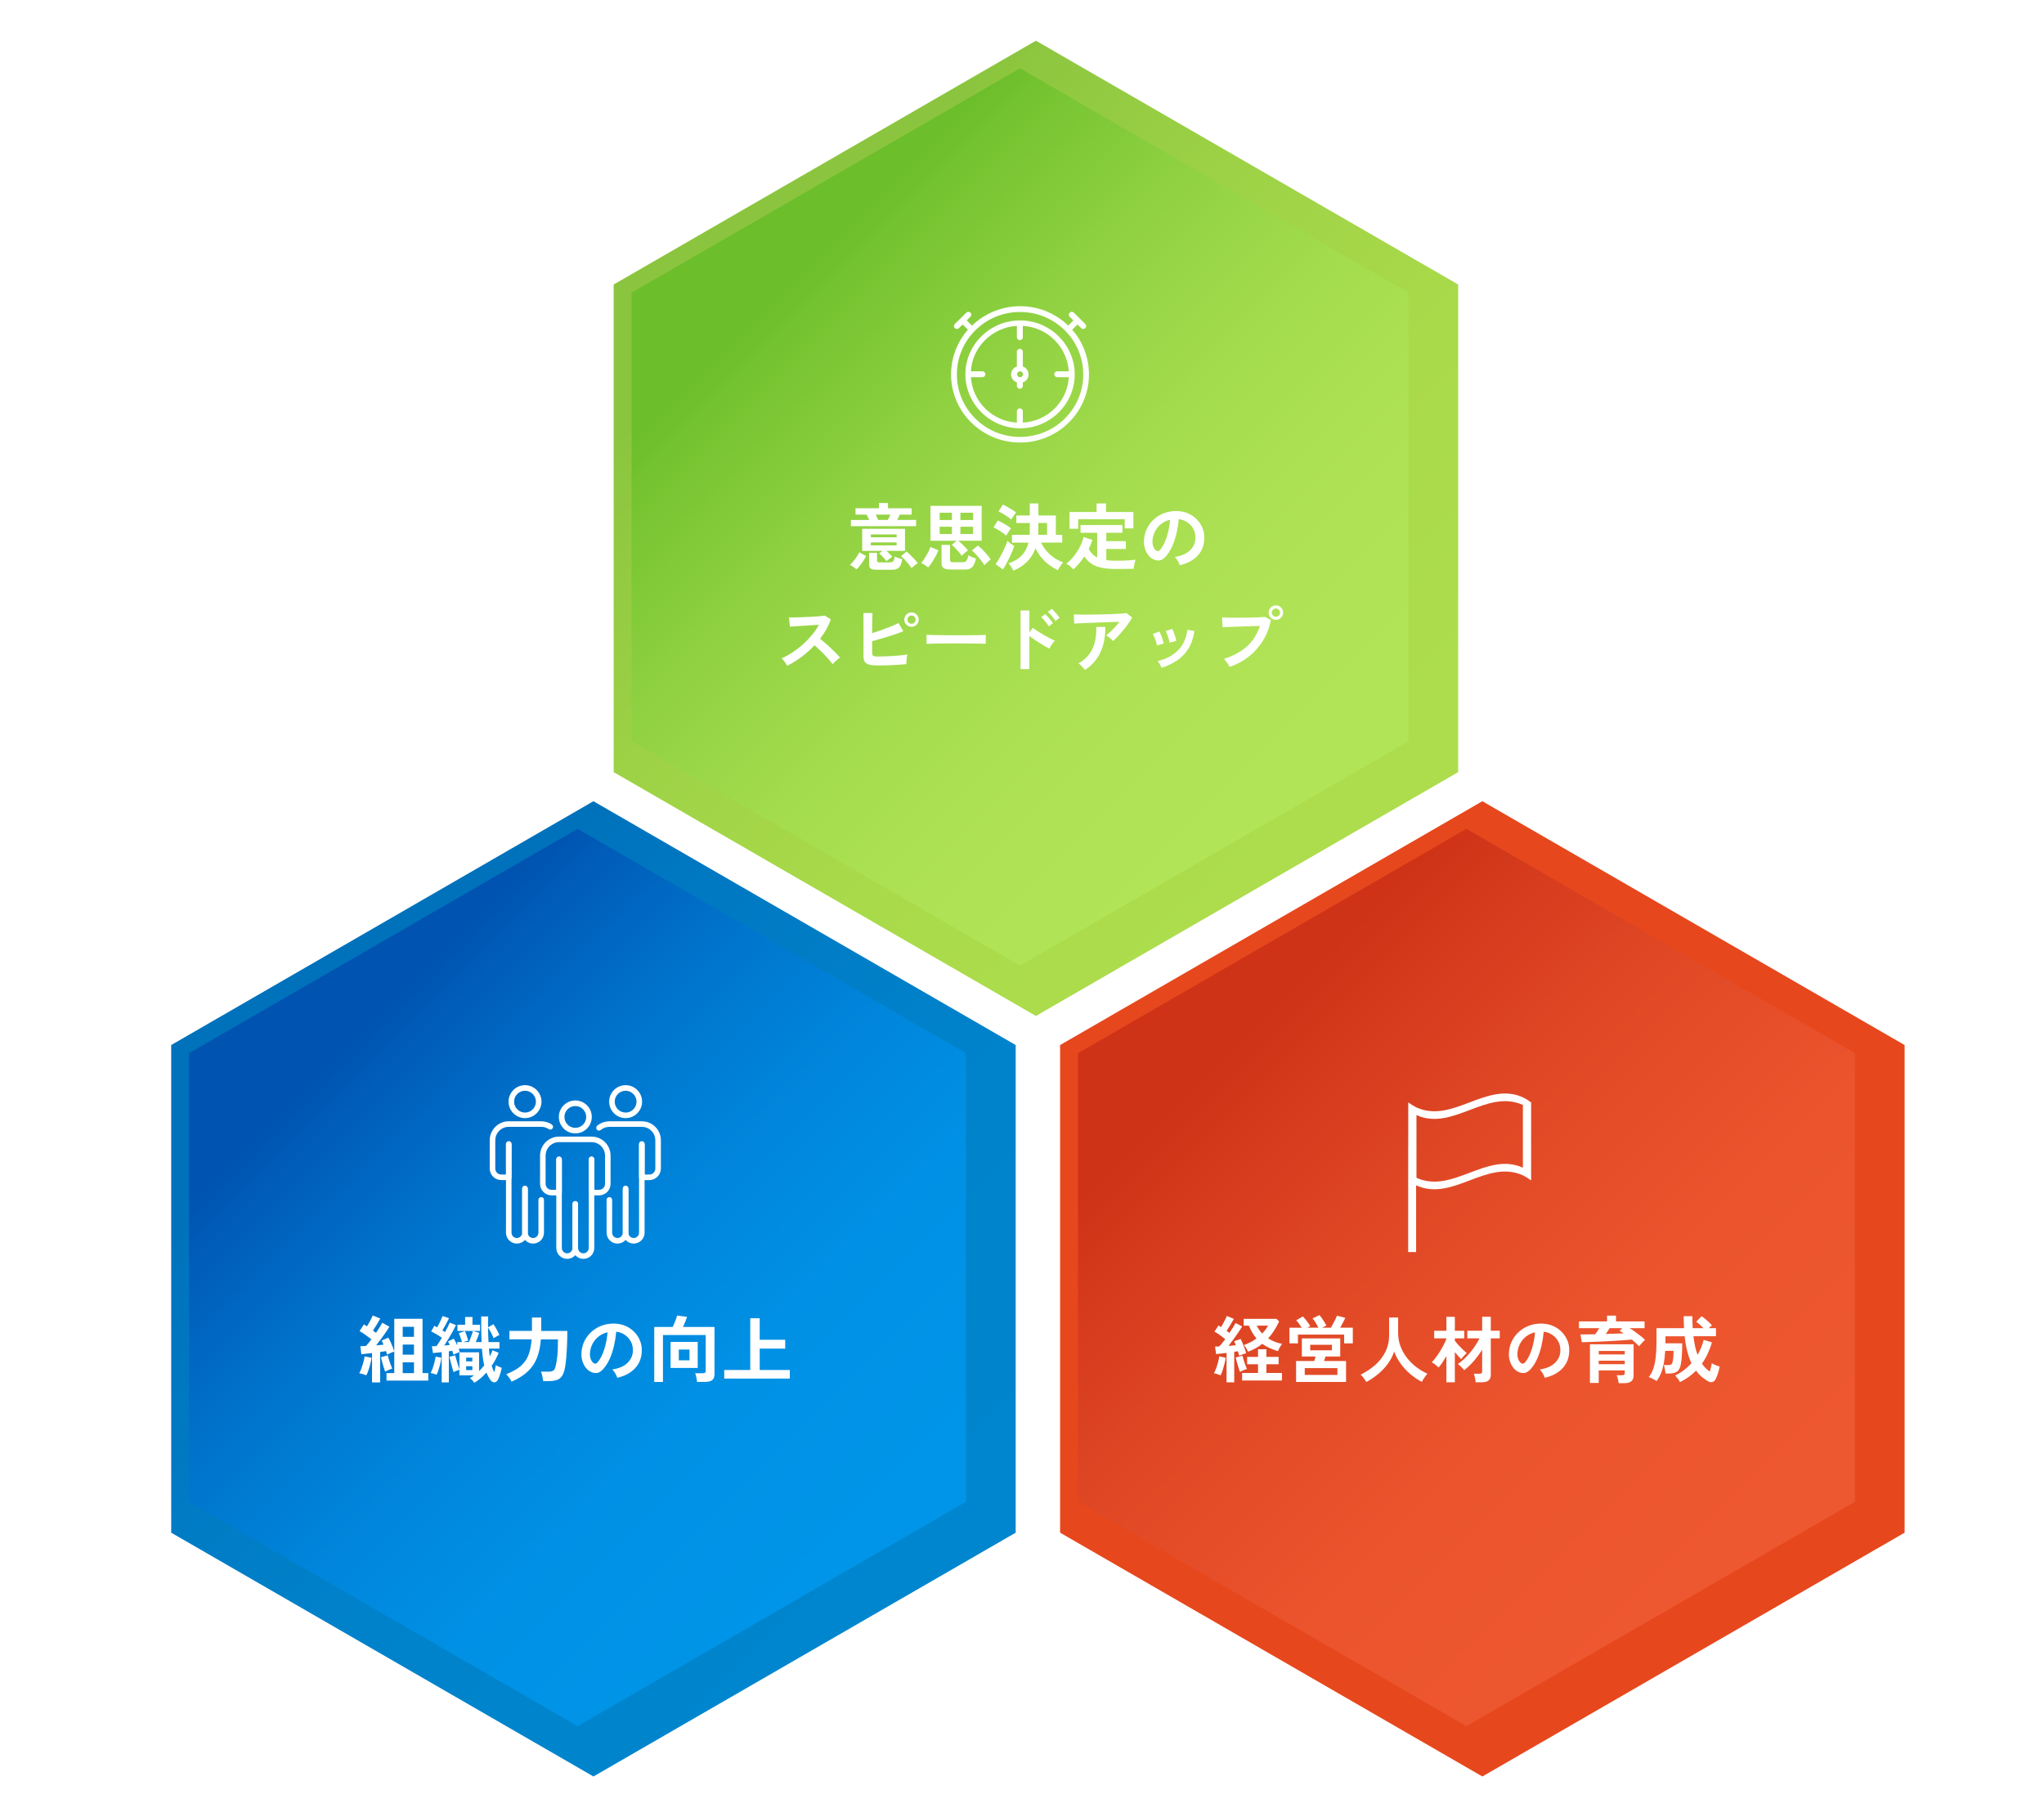 <?xml version="1.0" encoding="UTF-8"?>
<svg id="_レイヤー_1" data-name="レイヤー_1" xmlns="http://www.w3.org/2000/svg" xmlns:xlink="http://www.w3.org/1999/xlink" viewBox="0 0 900 800">
  <defs>
    <style>
      .cls-1 {
        fill: url(#_名称未設定グラデーション_89);
        filter: url(#drop-shadow-1);
      }

      .cls-2 {
        fill: url(#_名称未設定グラデーション_133);
        filter: url(#drop-shadow-3);
      }

      .cls-3 {
        fill: #e7471d;
        filter: url(#drop-shadow-2);
      }

      .cls-4 {
        fill: #fff;
      }

      .cls-5 {
        fill: url(#_名称未設定グラデーション_101);
      }

      .cls-6 {
        fill: url(#_名称未設定グラデーション_172);
      }

      .cls-7 {
        fill: url(#_名称未設定グラデーション_52);
      }
    </style>
    <linearGradient id="_名称未設定グラデーション_89" data-name="名称未設定グラデーション 89" x1="107.67" y1="415.78" x2="400.93" y2="709.03" gradientUnits="userSpaceOnUse">
      <stop offset=".12" stop-color="#0071bb"/>
      <stop offset=".25" stop-color="#0077c1"/>
      <stop offset=".57" stop-color="#0082ca"/>
      <stop offset=".94" stop-color="#0086ce"/>
    </linearGradient>
    <filter id="drop-shadow-1" filterUnits="userSpaceOnUse">
      <feOffset dx="7" dy="5"/>
      <feGaussianBlur result="blur" stdDeviation="10"/>
      <feFlood flood-color="#000" flood-opacity=".2"/>
      <feComposite in2="blur" operator="in"/>
      <feComposite in="SourceGraphic"/>
    </filter>
    <filter id="drop-shadow-2" filterUnits="userSpaceOnUse">
      <feOffset dx="7" dy="5"/>
      <feGaussianBlur result="blur-2" stdDeviation="10"/>
      <feFlood flood-color="#000" flood-opacity=".2"/>
      <feComposite in2="blur-2" operator="in"/>
      <feComposite in="SourceGraphic"/>
    </filter>
    <linearGradient id="_名称未設定グラデーション_133" data-name="名称未設定グラデーション 133" x1="302.5" y1="80.97" x2="595.76" y2="374.22" gradientUnits="userSpaceOnUse">
      <stop offset=".12" stop-color="#8bc53f"/>
      <stop offset=".13" stop-color="#8cc63f"/>
      <stop offset=".38" stop-color="#9ed246"/>
      <stop offset=".65" stop-color="#a9da4a"/>
      <stop offset=".94" stop-color="#addd4c"/>
    </linearGradient>
    <filter id="drop-shadow-3" filterUnits="userSpaceOnUse">
      <feOffset dx="7" dy="5"/>
      <feGaussianBlur result="blur-3" stdDeviation="10"/>
      <feFlood flood-color="#000" flood-opacity=".2"/>
      <feComposite in2="blur-3" operator="in"/>
      <feComposite in="SourceGraphic"/>
    </filter>
    <linearGradient id="_名称未設定グラデーション_172" data-name="名称未設定グラデーション 172" x1="314.23" y1="92.7" x2="584.03" y2="362.49" gradientUnits="userSpaceOnUse">
      <stop offset=".12" stop-color="#6cbe2a"/>
      <stop offset=".18" stop-color="#77c431"/>
      <stop offset=".36" stop-color="#91d242"/>
      <stop offset=".54" stop-color="#a3dc4d"/>
      <stop offset=".73" stop-color="#aee254"/>
      <stop offset=".94" stop-color="#b2e457"/>
    </linearGradient>
    <linearGradient id="_名称未設定グラデーション_101" data-name="名称未設定グラデーション 101" x1="119.4" y1="427.51" x2="389.2" y2="697.3" gradientUnits="userSpaceOnUse">
      <stop offset=".12" stop-color="#0053b1"/>
      <stop offset=".16" stop-color="#005ab7"/>
      <stop offset=".34" stop-color="#0074cc"/>
      <stop offset=".53" stop-color="#0086dc"/>
      <stop offset=".72" stop-color="#0091e5"/>
      <stop offset=".94" stop-color="#0095e8"/>
    </linearGradient>
    <linearGradient id="_名称未設定グラデーション_52" data-name="名称未設定グラデーション 52" x1="510.8" y1="427.51" x2="780.6" y2="697.3" gradientUnits="userSpaceOnUse">
      <stop offset=".12" stop-color="#ce3217"/>
      <stop offset=".17" stop-color="#d2371a"/>
      <stop offset=".41" stop-color="#e14926"/>
      <stop offset=".66" stop-color="#eb542d"/>
      <stop offset=".94" stop-color="#ee5830"/>
    </linearGradient>
  </defs>
  <polygon class="cls-1" points="440.22 669.75 440.22 455.07 254.3 347.73 68.38 455.07 68.38 669.75 254.3 777.08 440.22 669.75"/>
  <polygon class="cls-3" points="831.62 669.75 831.62 455.07 645.7 347.73 459.78 455.07 459.78 669.75 645.7 777.08 831.62 669.75"/>
  <polygon class="cls-2" points="635.05 334.93 635.05 120.25 449.13 12.92 263.21 120.25 263.21 334.93 449.13 442.27 635.05 334.93"/>
  <polygon class="cls-6" points="620.18 326.35 620.18 128.84 449.13 30.09 278.09 128.84 278.09 326.35 449.13 425.1 620.18 326.35"/>
  <polygon class="cls-5" points="425.34 661.16 425.34 463.65 254.3 364.9 83.26 463.65 83.26 661.16 254.3 759.91 425.34 661.16"/>
  <polygon class="cls-7" points="816.74 661.16 816.74 463.65 645.7 364.9 474.66 463.65 474.66 661.16 645.7 759.91 816.74 661.16"/>
  <g>
    <path class="cls-4" d="M377.14,250.66c-.24-.21-.54-.45-.91-.72-.37-.27-.74-.52-1.1-.75-.36-.24-.67-.4-.93-.48.53-.47,1.06-1.02,1.58-1.66s1.01-1.3,1.47-1.98c.46-.68.83-1.32,1.1-1.92l3.01,1.6c-.3.64-.69,1.34-1.18,2.1-.49.76-1,1.48-1.54,2.16-.53.68-1.04,1.24-1.5,1.66ZM374.64,231.66v-2.75h8.1c-.19-.43-.39-.85-.61-1.28-.21-.43-.41-.78-.58-1.06h-4.86v-2.82h10.34v-2.3h3.97v2.3h10.4v2.82h-5.22c-.13.3-.29.66-.5,1.07-.2.42-.41.84-.62,1.26h8.32v2.75h-28.74ZM390.29,247.02c-.24-.34-.54-.73-.91-1.15-.37-.43-.76-.84-1.17-1.25-.41-.4-.78-.73-1.12-.96l1.5-1.15h-8.96v-9.7h18.85v9.7h-8.13c.47.43.94.88,1.41,1.36.47.48.84.89,1.12,1.23l-2.59,1.92ZM385.84,250.82c-1.17,0-2-.18-2.46-.53-.47-.35-.7-.94-.7-1.78v-5.15h3.49v3.42c0,.28.07.48.21.61.14.13.42.19.85.19h4.45c.75,0,1.29-.17,1.62-.51.33-.34.54-1.03.62-2.08.23.13.55.27.96.42.4.15.83.29,1.26.42.44.13.8.24,1.1.32-.17,1.24-.44,2.19-.8,2.86-.36.67-.84,1.14-1.44,1.41-.6.27-1.36.4-2.27.4h-6.88ZM383.44,236.55h11.36v-1.28h-11.36v1.28ZM383.44,240.1h11.36v-1.31h-11.36v1.31ZM386.64,228.9h4.22c.17-.3.37-.66.59-1.09.22-.43.43-.84.62-1.25h-6.46c.19.41.38.82.58,1.25.19.43.34.79.45,1.09ZM401.39,250.12c-.28-.43-.69-.98-1.23-1.65s-1.13-1.34-1.74-2.02c-.62-.67-1.2-1.21-1.73-1.62l2.5-2.02c.49.38,1.05.89,1.68,1.52.63.63,1.24,1.27,1.84,1.92.6.65,1.07,1.2,1.41,1.65-.26.15-.57.36-.93.64s-.7.55-1.02.83c-.32.28-.58.52-.77.74Z"/>
    <path class="cls-4" d="M408.69,249.83c-.21-.21-.51-.45-.88-.7-.37-.26-.76-.51-1.15-.75-.4-.25-.74-.42-1.04-.53.34-.38.71-.87,1.12-1.47s.81-1.23,1.2-1.9.74-1.33,1.04-1.98c.3-.65.52-1.22.67-1.71l3.52,1.44c-.17.53-.43,1.14-.77,1.82-.34.68-.73,1.39-1.15,2.11-.43.73-.86,1.41-1.31,2.05-.45.64-.86,1.18-1.25,1.63ZM423.47,244.71c-.32-.51-.75-1.08-1.3-1.71s-1.09-1.23-1.65-1.81c-.55-.58-1.04-1.01-1.47-1.31l2.21-1.82h-11.55v-15.36h22.53v15.36h-10.3c.43.32.91.74,1.46,1.25.54.51,1.07,1.04,1.58,1.58.51.54.92,1.03,1.22,1.46-.26.15-.57.37-.94.67-.37.3-.72.6-1.04.91-.32.31-.57.57-.74.78ZM413.75,228.94h5.38v-3.23h-5.38v3.23ZM413.75,235.11h5.38v-3.23h-5.38v3.23ZM418.23,250.7c-1.26,0-2.18-.21-2.77-.62-.59-.42-.88-1.08-.88-2v-8.19h3.74v6.56c0,.43.1.71.29.85.19.14.55.21,1.09.21h4.1c.51,0,.92-.07,1.23-.22s.57-.45.78-.9c.21-.45.41-1.1.58-1.95.36.28.89.55,1.58.82.69.27,1.27.46,1.74.59-.32,1.69-.83,2.92-1.52,3.7-.69.78-1.65,1.17-2.86,1.17h-7.1ZM422.87,228.94h5.6v-3.23h-5.6v3.23ZM422.87,235.11h5.6v-3.23h-5.6v3.23ZM433.43,248.84c-.26-.47-.6-1-1.04-1.6-.44-.6-.92-1.21-1.44-1.82-.52-.62-1.05-1.2-1.58-1.74s-1.02-.99-1.47-1.33l2.69-2.18c.6.45,1.26,1.05,2,1.79.74.75,1.43,1.51,2.1,2.29.66.78,1.17,1.48,1.54,2.1-.24.13-.54.35-.91.67-.37.32-.74.65-1.09.99-.35.34-.61.62-.78.83Z"/>
    <path class="cls-4" d="M443.06,235.78c-.38-.34-.91-.75-1.58-1.22s-1.37-.92-2.1-1.36c-.73-.44-1.37-.77-1.92-1.01l1.89-3.07c.94.45,1.96.99,3.06,1.62,1.1.63,2.02,1.25,2.77,1.87-.17.19-.4.5-.69.91s-.57.83-.83,1.25-.46.75-.59,1.01ZM441.62,250.7l-3.26-2.34c.49-.64.99-1.4,1.5-2.27.51-.87,1.01-1.79,1.49-2.74.48-.95.92-1.88,1.31-2.8.39-.92.7-1.74.91-2.46.17.19.44.44.82.74.37.3.76.59,1.17.86s.75.5,1.02.67c-.24.75-.54,1.58-.93,2.51-.38.93-.81,1.87-1.28,2.83-.47.96-.94,1.87-1.41,2.74-.47.86-.92,1.62-1.34,2.26ZM445.23,228.71c-.36-.34-.88-.75-1.55-1.22-.67-.47-1.38-.92-2.11-1.34-.74-.43-1.38-.76-1.94-.99l1.95-3.01c.58.23,1.24.57,1.98.99.75.43,1.47.86,2.18,1.31.7.45,1.26.84,1.66,1.18-.17.19-.41.49-.7.9-.3.41-.59.81-.86,1.22s-.48.73-.61.96ZM446.19,251.21c-.23-.49-.54-1.03-.91-1.63-.37-.6-.78-1.12-1.23-1.57,2.45-.81,4.39-1.97,5.82-3.47,1.43-1.5,2.42-3.39,2.98-5.65h-7.26v-3.42h7.78c.02-.3.04-.61.05-.93,0-.32.02-.64.02-.96v-3.33h-5.92v-3.3h5.92v-5.31h3.78v5.31h7.68v8.51h2.82v3.42h-9.31c.94,1.98,2.25,3.73,3.92,5.25,1.67,1.52,3.61,2.67,5.81,3.46-.28.28-.57.63-.88,1.06-.31.43-.6.85-.86,1.28-.27.43-.46.79-.59,1.09-2.24-1.07-4.18-2.4-5.82-3.98-1.64-1.59-2.99-3.48-4.03-5.68-.81,2.22-2.02,4.17-3.63,5.84-1.61,1.67-3.64,3.01-6.1,4.02ZM457.14,235.46h3.9v-5.22h-3.84v3.33c0,.32,0,.64-.02.96-.01.32-.03.63-.05.93Z"/>
    <path class="cls-4" d="M472.63,250.7c-.21-.28-.51-.59-.88-.93-.37-.34-.76-.66-1.17-.94-.41-.29-.78-.51-1.12-.66,1.17-.87,2.28-1.96,3.31-3.25,1.04-1.29,1.94-2.68,2.7-4.16.77-1.48,1.32-2.93,1.66-4.34l3.87,1.25c-.41,1.32-.94,2.66-1.6,4,.85,1.69,2.09,2.94,3.71,3.78v-10.91h-7.33v-3.39h18.43v3.39h-7.1v3.71h8.61v3.42h-8.61v4.93c.62.09,1.27.15,1.95.19.68.04,1.41.06,2.18.06.94,0,1.94-.01,2.99-.03,1.06-.02,2.09-.07,3.1-.14,1.01-.07,1.9-.17,2.67-.27-.08.23-.19.61-.32,1.12-.13.51-.24,1.04-.34,1.58-.1.54-.15.98-.18,1.3-.81,0-1.69,0-2.64.02-.95.01-1.88.02-2.8.03-.92.01-1.75.02-2.5.02-2.48,0-4.58-.19-6.3-.56-1.73-.37-3.18-.97-4.37-1.78-1.18-.81-2.21-1.86-3.09-3.14-1.43,2.15-3.05,4.05-4.86,5.7ZM470.93,232.78v-7.36h11.9v-3.78h4.16v3.78h12.06v7.2h-3.81v-4.03h-20.51v4.19h-3.81Z"/>
    <path class="cls-4" d="M519.47,248.84c-.08-.34-.25-.75-.48-1.22-.24-.47-.51-.92-.82-1.36-.31-.44-.61-.79-.91-1.07,2.92-.45,5.15-1.4,6.67-2.86,1.53-1.46,2.33-3.18,2.42-5.17.08-1.58-.2-2.99-.86-4.22-.66-1.24-1.56-2.24-2.7-3.01-1.14-.77-2.4-1.23-3.76-1.38-.17,1.98-.49,4.01-.96,6.08-.47,2.07-1.1,4.01-1.9,5.82-.8,1.81-1.78,3.35-2.93,4.61-.88.94-1.72,1.48-2.54,1.63-.82.15-1.69.03-2.61-.35-.9-.38-1.69-.99-2.37-1.82-.68-.83-1.21-1.82-1.57-2.96-.36-1.14-.51-2.36-.45-3.66.11-1.94.56-3.72,1.38-5.33.81-1.61,1.9-3,3.26-4.18,1.37-1.17,2.93-2.06,4.7-2.66,1.77-.6,3.66-.84,5.66-.74,1.62.09,3.15.45,4.58,1.09,1.43.64,2.68,1.52,3.76,2.64,1.08,1.12,1.91,2.42,2.5,3.89.59,1.47.83,3.08.72,4.83-.15,2.92-1.17,5.37-3.07,7.34s-4.47,3.32-7.71,4.05ZM509.07,242.38c.23.17.48.26.74.26s.51-.13.77-.38c.77-.77,1.48-1.86,2.13-3.26.65-1.41,1.19-3,1.63-4.77.44-1.77.72-3.57.85-5.41-1.47.34-2.78.96-3.92,1.86s-2.04,1.98-2.7,3.25c-.66,1.27-1.04,2.66-1.12,4.18-.04,1,.09,1.87.4,2.61.31.74.72,1.3,1.23,1.68Z"/>
    <path class="cls-4" d="M346.64,293.1c-.28-.47-.65-1.03-1.1-1.7-.46-.66-.92-1.18-1.39-1.57,1.6-.7,3.2-1.58,4.8-2.62,1.6-1.04,3.13-2.22,4.59-3.54,1.46-1.31,2.79-2.7,4-4.16,1.21-1.46,2.22-2.95,3.06-4.46-1.05.06-2.19.14-3.44.22-1.25.09-2.49.17-3.71.24-1.23.08-2.34.15-3.33.22-.99.08-1.75.13-2.29.18l-.45-4.06c.53,0,1.33-.01,2.4-.03,1.07-.02,2.26-.06,3.58-.11,1.32-.05,2.64-.11,3.95-.18,1.31-.06,2.5-.14,3.55-.24,1.06-.1,1.84-.19,2.35-.27l2.59,1.66c-.51,1.49-1.17,2.96-1.98,4.4-.81,1.44-1.73,2.82-2.75,4.14.75.58,1.54,1.23,2.38,1.95.84.73,1.67,1.47,2.48,2.24s1.56,1.5,2.24,2.21,1.25,1.33,1.7,1.89c-.53.34-1.1.78-1.7,1.33-.6.54-1.12,1.06-1.57,1.55-.41-.58-.93-1.23-1.57-1.97-.64-.74-1.33-1.48-2.06-2.24-.74-.76-1.48-1.49-2.22-2.21-.75-.71-1.45-1.35-2.11-1.9-1.77,1.9-3.69,3.62-5.76,5.15-2.07,1.54-4.15,2.83-6.24,3.87Z"/>
    <path class="cls-4" d="M386.93,292.98c-1.71,0-3.05-.11-4.03-.34s-1.67-.63-2.08-1.23c-.41-.6-.61-1.47-.61-2.62v-18.91h3.97c-.02.51-.05,1.23-.08,2.16s-.05,1.97-.06,3.14c-.01,1.16-.02,2.35-.02,3.57,1.28-.41,2.64-.86,4.08-1.38,1.44-.51,2.83-1.03,4.16-1.57,1.33-.53,2.46-1.03,3.38-1.5l2.11,3.58c-.9.38-1.92.77-3.06,1.17-1.14.4-2.34.78-3.6,1.17-1.26.38-2.5.75-3.71,1.1-1.22.35-2.34.68-3.36.98v4.99c0,.49.06.86.18,1.1.12.25.36.41.72.5.36.09.9.13,1.6.13.92,0,1.95-.02,3.1-.06,1.15-.04,2.34-.1,3.55-.18,1.22-.07,2.38-.17,3.49-.27,1.11-.11,2.07-.22,2.88-.35-.11.38-.2.85-.27,1.39-.08.54-.13,1.08-.16,1.6-.03.52-.05.93-.05,1.23-1.13.11-2.41.21-3.84.3-1.43.1-2.87.17-4.32.22s-2.77.08-3.97.08ZM401.33,275.95c-.85,0-1.6-.31-2.22-.93s-.94-1.37-.94-2.24.31-1.62.94-2.24,1.37-.93,2.22-.93,1.63.31,2.26.93c.63.62.94,1.37.94,2.24s-.31,1.62-.94,2.24c-.63.62-1.38.93-2.26.93ZM401.33,274.61c.51,0,.94-.18,1.3-.54.35-.36.53-.79.53-1.28s-.18-.92-.53-1.28c-.35-.36-.78-.54-1.3-.54s-.91.18-1.26.54c-.35.36-.53.79-.53,1.28s.18.92.53,1.28c.35.36.77.54,1.26.54Z"/>
    <path class="cls-4" d="M407.95,283.47c.02-.3.03-.7.03-1.22v-1.54c0-.51-.01-.92-.03-1.22.4.02,1.12.04,2.16.06,1.04.02,2.27.04,3.71.06,1.44.02,2.98.04,4.62.05,1.64.01,3.28.02,4.93.02s3.19-.01,4.66-.03c1.46-.02,2.72-.04,3.79-.06,1.07-.02,1.82-.05,2.27-.1-.02.28-.04.67-.05,1.18-.01.51-.01,1.03,0,1.55.01.52.02.92.02,1.2-.53-.02-1.32-.04-2.35-.06-1.04-.02-2.24-.04-3.62-.06-1.38-.02-2.84-.03-4.38-.03h-4.69c-1.58,0-3.08.01-4.51.03-1.43.02-2.71.04-3.86.06-1.14.02-2.04.05-2.7.1Z"/>
    <path class="cls-4" d="M449.36,294.54v-25.79h3.9v9.7l1.44-2.05c.51.38,1.19.84,2.03,1.38s1.74,1.08,2.7,1.65c.96.57,1.89,1.08,2.78,1.55.9.47,1.65.82,2.27,1.06-.26.23-.55.57-.88,1.01-.33.44-.64.89-.93,1.34-.29.46-.51.85-.66,1.17-.51-.26-1.15-.61-1.9-1.06-.76-.45-1.56-.93-2.4-1.46-.84-.52-1.65-1.05-2.43-1.58-.78-.53-1.46-1.01-2.03-1.44v14.53h-3.9ZM461.78,275.73c-.41-.68-.93-1.41-1.57-2.18-.64-.77-1.23-1.39-1.76-1.86l1.79-1.38c.3.28.67.67,1.12,1.17.45.5.88,1.01,1.3,1.52.42.51.74.95.98,1.31l-1.86,1.41ZM464.72,273.39c-.41-.68-.93-1.4-1.58-2.16-.65-.76-1.24-1.37-1.78-1.84l1.79-1.38c.3.26.67.64,1.12,1.14.45.5.89,1.01,1.31,1.52.43.51.76.95.99,1.31l-1.86,1.41Z"/>
    <path class="cls-4" d="M490.07,282.19c-.19-.26-.46-.54-.82-.86-.35-.32-.72-.63-1.1-.93s-.74-.53-1.06-.7c.58-.45,1.21-.99,1.89-1.63.68-.64,1.37-1.33,2.05-2.08.68-.75,1.31-1.49,1.89-2.24-1.17.02-2.52.06-4.05.11-1.53.05-3.09.11-4.7.18-1.61.06-3.16.13-4.66.19s-2.82.12-3.97.16c-1.15.04-2.01.09-2.56.13l-.16-4.03c.7.04,1.67.07,2.9.08,1.23.01,2.6.01,4.13,0,1.53-.01,3.1-.03,4.72-.06,1.62-.03,3.18-.07,4.69-.13,1.5-.05,2.85-.12,4.03-.21,1.18-.08,2.08-.17,2.7-.26l2.53,1.95c-.47.85-1.04,1.76-1.73,2.72-.68.96-1.41,1.92-2.19,2.86-.78.95-1.56,1.83-2.34,2.66-.78.82-1.51,1.52-2.19,2.1ZM477.71,294.96c-.19-.28-.45-.6-.77-.98-.32-.37-.66-.74-1.02-1.09-.36-.35-.71-.62-1.06-.82,1.98-1.11,3.56-2.46,4.74-4.06s2-3.41,2.5-5.44c.49-2.03.69-4.21.61-6.56h4c0,4.35-.73,8.09-2.19,11.22-1.46,3.13-3.73,5.7-6.8,7.73Z"/>
    <path class="cls-4" d="M509.46,284.14c-.06-.43-.2-.97-.42-1.63-.21-.66-.45-1.31-.72-1.95-.27-.64-.51-1.13-.72-1.47l2.91-1.06c.21.36.45.88.7,1.54.26.66.5,1.33.72,2,.22.67.39,1.24.5,1.71l-2.98.86ZM511.44,293.97c-.17-.45-.43-.96-.77-1.55-.34-.59-.67-1.04-.99-1.36,3.69-.87,6.67-2.43,8.94-4.67,2.27-2.24,3.67-5.28,4.21-9.12l3.1.51c-.47,3.09-1.36,5.7-2.67,7.81-1.31,2.11-2.97,3.83-4.96,5.17-2,1.33-4.28,2.41-6.86,3.22ZM514.93,282.93c-.04-.43-.16-.98-.35-1.65-.19-.67-.41-1.33-.64-1.98s-.46-1.15-.67-1.49l2.91-.96c.19.38.41.91.66,1.57.25.66.47,1.33.67,2,.2.67.35,1.24.43,1.71l-3.01.8Z"/>
    <path class="cls-4" d="M541.43,293.58c-.13-.28-.34-.64-.62-1.09-.29-.45-.6-.9-.93-1.34-.33-.45-.65-.8-.94-1.06,4.07-1.32,7.43-3.16,10.08-5.52,2.64-2.36,4.55-5.36,5.73-9.01-1,.02-2.14.05-3.41.1-1.27.04-2.58.09-3.92.13-1.34.04-2.63.09-3.86.13-1.23.04-2.3.08-3.22.11-.92.03-1.59.06-2.02.08l-.26-4.29c.62.04,1.43.08,2.45.1,1.01.02,2.13.03,3.34.03s2.47,0,3.78-.02c1.3-.01,2.55-.03,3.76-.06,1.21-.03,2.3-.07,3.28-.11.98-.04,1.76-.1,2.34-.16l2.59,1.38c-.7,3.41-1.89,6.47-3.57,9.17-1.68,2.7-3.74,5.01-6.21,6.94-2.46,1.93-5.26,3.43-8.4,4.5ZM561.81,272.88c-.88,0-1.63-.31-2.26-.94-.63-.63-.94-1.38-.94-2.26s.31-1.62.94-2.24c.63-.62,1.38-.93,2.26-.93s1.62.31,2.24.93c.62.62.93,1.37.93,2.24s-.31,1.63-.93,2.26c-.62.63-1.37.94-2.24.94ZM561.81,271.5c.49,0,.91-.18,1.26-.53.35-.35.53-.78.53-1.3s-.18-.91-.53-1.26c-.35-.35-.77-.53-1.26-.53s-.94.18-1.3.53c-.35.35-.53.77-.53,1.26s.18.94.53,1.3c.35.35.78.53,1.3.53Z"/>
  </g>
  <g>
    <path class="cls-4" d="M161.32,605.47c-.41-.17-.93-.35-1.57-.54-.64-.19-1.16-.31-1.57-.35.32-.58.64-1.3.96-2.18.32-.87.61-1.78.86-2.72.26-.94.44-1.79.54-2.56l3.07.61c-.11.77-.28,1.64-.53,2.62-.25.98-.52,1.93-.83,2.85-.31.92-.62,1.67-.94,2.27ZM163.81,608.6v-12.93c-.88.11-1.72.21-2.54.3-.82.1-1.54.17-2.16.21l-.45-3.52c.73,0,1.55-.03,2.46-.1.36-.36.75-.8,1.17-1.31.42-.51.84-1.06,1.26-1.63-.73-.58-1.58-1.21-2.56-1.89s-1.87-1.26-2.66-1.73l1.89-2.94c.21.13.44.26.67.4.23.14.47.29.7.46.3-.49.61-1.03.94-1.63.33-.6.64-1.18.93-1.74.29-.56.51-1.04.66-1.42l3.33,1.34c-.47.85-.99,1.76-1.57,2.72-.58.96-1.13,1.82-1.66,2.59.26.17.5.34.72.51.22.17.43.33.62.48.6-.87,1.14-1.7,1.62-2.48.48-.78.86-1.42,1.14-1.94l3.14,1.7c-.43.75-.96,1.6-1.62,2.54-.65.95-1.34,1.92-2.06,2.9-.73.98-1.44,1.91-2.14,2.78.6-.04,1.17-.09,1.71-.14s1.05-.1,1.52-.14c-.15-.36-.29-.69-.43-.99-.14-.3-.27-.58-.4-.83l2.91-1.28c.32.49.65,1.1.99,1.82.34.73.66,1.46.96,2.21.3.75.53,1.4.7,1.95v-14.27h12.45v23.9h2.53v3.3h-18.4v-3.3h3.42v-9.5c-.45.15-.99.36-1.62.64-.63.28-1.15.52-1.55.74-.06-.23-.13-.48-.21-.75-.08-.27-.17-.54-.27-.82-.36.06-.76.13-1.2.19-.44.06-.89.13-1.36.19v13.41h-3.58ZM169.57,603.84c-.17-.47-.37-1.08-.61-1.84-.24-.76-.46-1.55-.69-2.37-.22-.82-.4-1.53-.53-2.13l2.98-.83c.13.53.31,1.17.54,1.9.23.74.48,1.46.75,2.18.27.71.51,1.31.72,1.78-.49.13-1.04.32-1.63.58-.6.26-1.11.5-1.54.74ZM177.32,588.54h4.96v-4.42h-4.96v4.42ZM177.32,596.38h4.96v-4.45h-4.96v4.45ZM177.32,604.51h4.96v-4.74h-4.96v4.74Z"/>
    <path class="cls-4" d="M192.23,605.24c-.36-.17-.8-.33-1.31-.48-.51-.15-.95-.25-1.31-.29.32-.58.62-1.29.91-2.13s.55-1.71.78-2.61c.23-.9.4-1.73.51-2.5l2.53.48c-.09.77-.24,1.62-.46,2.56-.22.94-.48,1.85-.77,2.74-.29.89-.58,1.63-.88,2.22ZM208.84,608.83c-.17-.36-.45-.75-.85-1.15-.39-.41-.76-.73-1.1-.96.32-.19.63-.4.94-.61.31-.21.61-.43.91-.64h-6.46v-2.46c-.34.11-.77.26-1.28.46-.51.2-.94.4-1.28.59-.15-.47-.35-1.12-.59-1.95s-.48-1.69-.7-2.56c-.22-.87-.41-1.62-.56-2.24l2.56-.61c.13.47.3,1.09.53,1.87.22.78.46,1.56.7,2.35.25.79.45,1.43.62,1.92v-7.49h8.67v8.26c.43-.41.83-.82,1.2-1.23s.73-.85,1.07-1.3c-.26-1.04-.46-2.18-.62-3.39-.16-1.22-.29-2.53-.4-3.94h-10.27c.11.26.2.51.29.75.08.25.16.47.22.69-.41.15-.86.34-1.38.56-.51.22-.97.43-1.38.62-.06-.26-.14-.53-.24-.82s-.2-.58-.3-.88c-.24.02-.48.05-.74.1-.26.04-.51.09-.77.13v13.7h-3.14v-13.31c-.7.09-1.39.16-2.05.22s-1.27.12-1.82.16l-.45-3.01c.3,0,.62,0,.96-.02.34-.01.7-.03,1.09-.05.36-.49.74-1.05,1.14-1.68.39-.63.79-1.28,1.2-1.97-.68-.49-1.45-.99-2.29-1.49-.84-.5-1.65-.94-2.42-1.33l1.41-2.43c.38.19.8.42,1.25.67.28-.51.57-1.08.88-1.7.31-.62.6-1.23.86-1.82.27-.6.46-1.09.59-1.47l2.88.96c-.41.83-.88,1.74-1.41,2.72-.53.98-1.04,1.87-1.5,2.66.21.13.42.26.61.38.19.13.37.25.54.35.45-.81.85-1.58,1.22-2.32.36-.74.65-1.35.86-1.84l2.75,1.09c-.38.81-.86,1.74-1.44,2.78-.58,1.05-1.19,2.11-1.84,3.18-.65,1.08-1.29,2.09-1.9,3.02.43-.04.84-.08,1.25-.13.41-.04.8-.07,1.18-.1-.26-.58-.51-1.09-.77-1.54l2.5-1.25c.28.41.54.87.8,1.39.26.52.5,1.05.74,1.58v-1.47h2.11c-.15-.51-.36-1.16-.62-1.95-.27-.79-.52-1.45-.75-1.98l2.66-.9c.26.53.52,1.22.8,2.05.28.83.49,1.55.64,2.14l-2.24.64h2.59c.19-.43.41-.95.64-1.58.23-.63.45-1.25.66-1.87.2-.62.35-1.1.43-1.44h-6.82v-2.72h3.39v-3.42h3.23v3.42h3.33v2.72h-3.14l2.82.83c-.15.51-.37,1.16-.67,1.95-.3.79-.6,1.49-.9,2.11h2.59c-.09-1.62-.14-3.37-.16-5.25-.02-1.88-.03-3.88-.03-6.02h3.07c0,.77,0,1.55-.02,2.35-.01.8-.02,1.61-.02,2.42l2.37-1.34c.47.66.94,1.43,1.42,2.3.48.88.88,1.7,1.2,2.46-.34.13-.76.33-1.25.61-.49.28-.92.53-1.28.77-.28-.68-.65-1.46-1.1-2.32-.46-.86-.91-1.64-1.36-2.32.02,1.05.04,2.1.06,3.17.02,1.07.06,2.12.13,3.17h4.83v2.88h-4.64c.04.6.1,1.18.16,1.76.06.58.14,1.14.22,1.7.23-.45.45-.9.66-1.36.2-.46.38-.91.53-1.36l2.72,1.09c-.41,1-.86,1.99-1.38,2.96-.51.97-1.08,1.9-1.7,2.8.17.53.35,1.04.53,1.52.18.48.38.9.59,1.26.17-.49.31-1,.42-1.54.11-.53.2-1.04.29-1.54.36.21.83.44,1.39.69s.98.4,1.23.46c-.11.53-.25,1.13-.43,1.78-.18.65-.38,1.27-.59,1.87-.21.6-.43,1.11-.64,1.54-.45.85-1.01,1.26-1.68,1.23-.67-.03-1.29-.45-1.84-1.26-.3-.47-.58-.96-.85-1.46-.27-.5-.52-1.03-.75-1.58-1.62,1.83-3.4,3.34-5.34,4.51ZM205.25,599.32h2.72v-1.63h-2.72v1.63ZM205.25,603.16h2.72v-1.7h-2.72v1.7Z"/>
    <path class="cls-4" d="M225.25,608.25c-.26-.55-.62-1.15-1.1-1.79-.48-.64-.9-1.13-1.26-1.47,1.88-.75,3.48-1.56,4.82-2.43,1.33-.87,2.44-1.89,3.33-3.06.88-1.16,1.57-2.55,2.06-4.16.49-1.61.81-3.51.96-5.71h-9.76v-3.71h9.92v-5.89h4.1v5.38c0,.09,0,.17-.02.26-.01.09-.02.17-.02.26h11.52c0,2.3-.05,4.48-.14,6.53-.1,2.05-.21,3.86-.35,5.44-.14,1.58-.29,2.83-.46,3.74-.28,1.66-.69,2.96-1.23,3.87s-1.29,1.56-2.24,1.94c-.95.37-2.17.56-3.66.56h-2.56c-.04-.41-.11-.87-.21-1.39-.1-.52-.21-1.03-.34-1.54-.13-.5-.27-.91-.42-1.23h3.46c.94,0,1.64-.19,2.1-.56.46-.37.79-1.14,1.01-2.29.11-.51.21-1.07.32-1.66.11-.6.21-1.32.3-2.16.1-.84.17-1.88.22-3.1.05-1.23.08-2.7.08-4.43h-7.52c-.24,3.05-.79,5.73-1.68,8.03-.89,2.3-2.23,4.31-4.03,6.03-1.8,1.72-4.2,3.24-7.18,4.56Z"/>
    <path class="cls-4" d="M271.78,606.56c-.08-.34-.25-.75-.48-1.22-.24-.47-.51-.92-.82-1.36-.31-.44-.61-.79-.91-1.07,2.92-.45,5.15-1.4,6.67-2.86,1.53-1.46,2.33-3.18,2.42-5.17.08-1.58-.2-2.99-.86-4.22-.66-1.24-1.56-2.24-2.7-3.01-1.14-.77-2.4-1.23-3.76-1.38-.17,1.98-.49,4.01-.96,6.08-.47,2.07-1.1,4.01-1.9,5.82-.8,1.81-1.78,3.35-2.93,4.61-.88.94-1.72,1.48-2.54,1.63-.82.15-1.69.03-2.61-.35-.9-.38-1.69-.99-2.37-1.82-.68-.83-1.21-1.82-1.57-2.96-.36-1.14-.51-2.36-.45-3.66.11-1.94.56-3.72,1.38-5.33.81-1.61,1.9-3,3.26-4.18,1.37-1.17,2.93-2.06,4.7-2.66,1.77-.6,3.66-.84,5.66-.74,1.62.09,3.15.45,4.58,1.09,1.43.64,2.68,1.52,3.76,2.64,1.08,1.12,1.91,2.42,2.5,3.89.59,1.47.83,3.08.72,4.83-.15,2.92-1.17,5.37-3.07,7.34s-4.47,3.32-7.71,4.05ZM261.38,600.09c.23.17.48.26.74.26s.51-.13.77-.38c.77-.77,1.48-1.86,2.13-3.26.65-1.41,1.19-3,1.63-4.77.44-1.77.72-3.57.85-5.41-1.47.34-2.78.96-3.92,1.86s-2.04,1.98-2.7,3.25c-.66,1.27-1.04,2.66-1.12,4.18-.04,1,.09,1.87.4,2.61.31.74.72,1.3,1.23,1.68Z"/>
    <path class="cls-4" d="M288.07,608.38v-24.19h8.13c.36-.75.74-1.6,1.12-2.58s.66-1.79.83-2.45l4.38.58c-.17.55-.43,1.25-.77,2.1-.34.84-.68,1.63-1.02,2.35h13.86v20.8c0,1.19-.34,2.06-1.01,2.59-.67.53-1.7.8-3.09.8h-3.58c-.02-.36-.07-.78-.16-1.26-.09-.48-.19-.95-.3-1.42-.12-.47-.24-.85-.37-1.15h3.39c.45,0,.77-.07.96-.22.19-.15.29-.44.29-.86v-15.74h-18.82v20.67h-3.84ZM295.27,602.24v-11.49h11.94v11.49h-11.94ZM298.89,598.88h4.7v-4.77h-4.7v4.77Z"/>
    <path class="cls-4" d="M318.89,606.91v-3.78h11.46v-22.78h4.16v9.47h11.23v3.9h-11.23v9.41h13.25v3.78h-28.86Z"/>
  </g>
  <g>
    <path class="cls-4" d="M537.44,605.47c-.41-.17-.89-.35-1.46-.54-.57-.19-1.06-.31-1.49-.35.34-.58.67-1.3.99-2.18.32-.87.6-1.78.85-2.72.25-.94.42-1.79.53-2.56l2.85.61c-.11.77-.28,1.64-.53,2.62-.25.98-.52,1.93-.82,2.85-.3.92-.61,1.67-.93,2.27ZM540.07,608.6v-12.99c-.85.11-1.68.21-2.48.3-.8.1-1.51.17-2.13.21l-.45-3.3c.26,0,.54,0,.85-.02.31-.01.63-.03.98-.05.38-.38.81-.85,1.26-1.41.46-.55.92-1.16,1.39-1.82-.7-.55-1.48-1.13-2.32-1.73s-1.65-1.12-2.42-1.57l1.79-2.69c.17.11.35.22.53.34.18.12.38.24.59.37.3-.49.61-1.04.94-1.65.33-.61.64-1.21.93-1.79.29-.59.51-1.07.66-1.46l3.1,1.28c-.47.85-.99,1.76-1.57,2.72s-1.12,1.81-1.63,2.56c.23.15.46.3.67.46.21.16.4.31.58.46.58-.85,1.1-1.67,1.58-2.45.48-.78.86-1.42,1.14-1.94l2.88,1.54c-.45.77-1.01,1.65-1.7,2.64-.68.99-1.4,2-2.14,3.02-.75,1.02-1.47,1.98-2.18,2.88.55-.04,1.11-.09,1.66-.14.55-.05,1.08-.1,1.57-.14-.26-.7-.5-1.29-.74-1.76l2.88-.99c.28.53.57,1.18.88,1.94.31.76.6,1.52.88,2.29.28.77.5,1.44.67,2.02-.43.13-.95.3-1.57.53s-1.12.42-1.5.59c-.08-.26-.18-.55-.27-.9-.1-.34-.2-.69-.3-1.06-.26.02-.52.06-.78.11-.27.05-.55.1-.85.14v13.44h-3.39ZM545.96,603.96c-.17-.47-.38-1.08-.62-1.84-.25-.76-.48-1.55-.7-2.37-.22-.82-.4-1.53-.53-2.13l2.94-.8c.13.53.31,1.17.54,1.9.23.74.49,1.46.75,2.18s.51,1.31.72,1.78c-.49.13-1.02.31-1.6.56-.58.25-1.08.49-1.5.72ZM546.92,607.74v-3.3h7.01v-3.84h-4.8v-3.23h4.8v-3.36h3.68v3.36h5.38v3.23h-5.38v3.84h6.85v3.3h-17.54ZM549.54,595.07c-.17-.38-.44-.88-.8-1.49-.36-.61-.71-1.08-1.06-1.42,1.04-.36,2.03-.79,2.96-1.28.93-.49,1.8-1.03,2.61-1.63-1.28-1.47-2.39-3.35-3.33-5.63h-2.3v-3.01h14.46l1.12,1.15c-.66,1.43-1.39,2.77-2.19,4.02-.8,1.25-1.68,2.4-2.64,3.44.92.58,1.9,1.07,2.94,1.47,1.04.41,2.12.73,3.23.96-.19.21-.42.52-.67.91-.26.4-.49.79-.69,1.2-.2.41-.36.76-.46,1.06-1.34-.4-2.59-.86-3.74-1.38-1.15-.51-2.21-1.12-3.17-1.82-.92.73-1.9,1.38-2.94,1.95-1.05.58-2.16,1.08-3.33,1.5ZM555.75,587.07c.55-.55,1.04-1.12,1.47-1.7s.8-1.16,1.12-1.76h-4.99c.34.66.71,1.28,1.1,1.86.39.58.83,1.11,1.3,1.6Z"/>
    <path class="cls-4" d="M567.75,591.42v-6.91h5.38c-.34-.6-.74-1.19-1.18-1.79s-.85-1.09-1.22-1.47l2.98-1.7c.36.38.75.84,1.17,1.36.42.52.8,1.04,1.17,1.55.36.51.64.96.83,1.34l-1.25.7h4.86c-.32-.68-.71-1.41-1.18-2.18-.47-.77-.94-1.41-1.41-1.92l3.1-1.44c.3.34.65.81,1.06,1.39s.79,1.17,1.15,1.76c.36.59.63,1.07.8,1.46l-1.86.93h3.87c.32-.55.66-1.16,1.01-1.82.35-.66.68-1.3.99-1.92.31-.62.54-1.13.69-1.54l3.65.96c-.28.6-.62,1.29-1.02,2.06-.41.78-.82,1.53-1.25,2.26h5.57v6.91h-3.81v-3.87h-20.35v3.87h-3.74ZM570.69,608.41v-9.22h7.97c.11-.3.21-.62.32-.98.11-.35.2-.69.29-1.01h-6.05v-7.97h16.9v7.97h-6.46c-.11.32-.22.66-.34,1.01-.12.35-.23.68-.34.98h9.7v9.22h-21.98ZM574.5,605.31h14.37v-3.01h-14.37v3.01ZM576.9,594.46h9.57v-2.43h-9.57v2.43Z"/>
    <path class="cls-4" d="M601.6,608.41c-.3-.53-.67-1.1-1.12-1.71s-.91-1.11-1.38-1.52c2.37-1.15,4.5-2.56,6.4-4.24,1.9-1.67,3.4-3.61,4.5-5.81,1.1-2.2,1.65-4.62,1.65-7.26v-7.84h3.97v6.75c0,2.13.35,4.13,1.06,5.98.7,1.86,1.66,3.55,2.88,5.09,1.22,1.54,2.59,2.89,4.13,4.05,1.54,1.16,3.15,2.12,4.83,2.86-.41.45-.85,1.02-1.33,1.73-.48.7-.86,1.32-1.14,1.86-1.81-.94-3.52-2.09-5.12-3.46-1.6-1.37-3-2.89-4.21-4.58-1.21-1.69-2.16-3.46-2.86-5.31-.62,1.92-1.55,3.72-2.78,5.39-1.24,1.68-2.67,3.19-4.29,4.54s-3.35,2.51-5.18,3.47Z"/>
    <path class="cls-4" d="M636.87,608.54v-11.52c-.58.98-1.16,1.91-1.74,2.78-.59.88-1.16,1.62-1.71,2.24-.38-.38-.86-.81-1.44-1.28-.58-.47-1.11-.81-1.6-1.02.58-.53,1.18-1.22,1.81-2.06.63-.84,1.25-1.76,1.86-2.75.61-.99,1.16-1.97,1.66-2.94.5-.97.89-1.85,1.17-2.64v-.16h-5.38v-3.33h5.38v-6.14h3.71v6.14h4.16v3.33h-4.16v1.06c.41.56.93,1.19,1.58,1.9.65.71,1.31,1.39,1.98,2.03.67.64,1.23,1.14,1.68,1.5-.24.19-.52.46-.85.8-.33.34-.65.68-.94,1.02-.3.34-.52.63-.67.86-.36-.36-.79-.82-1.3-1.38-.5-.55-1-1.13-1.49-1.73v13.28h-3.71ZM649.76,608.54c-.02-.34-.08-.75-.16-1.23-.09-.48-.19-.96-.3-1.42-.12-.47-.24-.84-.37-1.12h2.43c.45,0,.77-.07.96-.21s.29-.42.29-.85v-9.54c-1.07,1.75-2.29,3.42-3.68,5.01-1.39,1.59-2.81,2.94-4.26,4.05-.17-.28-.42-.59-.75-.94s-.68-.69-1.04-1.02c-.36-.33-.69-.59-.99-.78.87-.55,1.76-1.26,2.67-2.11.91-.85,1.79-1.79,2.66-2.82.86-1.02,1.66-2.08,2.38-3.17.72-1.09,1.34-2.15,1.86-3.2h-5.38v-3.36h6.53v-6.14h3.81v6.14h3.94v3.36h-3.94v16.03c0,1.17-.33,2.02-.99,2.54s-1.67.78-3.04.78h-2.62Z"/>
    <path class="cls-4" d="M680.16,606.56c-.08-.34-.25-.75-.48-1.22-.24-.47-.51-.92-.82-1.36-.31-.44-.61-.79-.91-1.07,2.92-.45,5.15-1.4,6.67-2.86,1.53-1.46,2.33-3.18,2.42-5.17.08-1.58-.2-2.99-.86-4.22-.66-1.24-1.56-2.24-2.7-3.01-1.14-.77-2.4-1.23-3.76-1.38-.17,1.98-.49,4.01-.96,6.08-.47,2.07-1.1,4.01-1.9,5.82-.8,1.81-1.78,3.35-2.93,4.61-.88.94-1.72,1.48-2.54,1.63-.82.15-1.69.03-2.61-.35-.9-.38-1.69-.99-2.37-1.82-.68-.83-1.21-1.82-1.57-2.96-.36-1.14-.51-2.36-.45-3.66.11-1.94.56-3.72,1.38-5.33.81-1.61,1.9-3,3.26-4.18,1.37-1.17,2.93-2.06,4.7-2.66,1.77-.6,3.66-.84,5.66-.74,1.62.09,3.15.45,4.58,1.09,1.43.64,2.68,1.52,3.76,2.64,1.08,1.12,1.91,2.42,2.5,3.89.59,1.47.83,3.08.72,4.83-.15,2.92-1.17,5.37-3.07,7.34s-4.47,3.32-7.71,4.05ZM669.76,600.09c.23.17.48.26.74.26s.51-.13.77-.38c.77-.77,1.48-1.86,2.13-3.26.65-1.41,1.19-3,1.63-4.77.44-1.77.72-3.57.85-5.41-1.47.34-2.78.96-3.92,1.86s-2.04,1.98-2.7,3.25c-.66,1.27-1.04,2.66-1.12,4.18-.04,1,.09,1.87.4,2.61.31.74.72,1.3,1.23,1.68Z"/>
    <path class="cls-4" d="M721.73,592.67c-.41-.43-.89-.89-1.44-1.39-.55-.5-1.14-1.02-1.76-1.55-1.11.11-2.42.21-3.94.32-1.52.11-3.11.2-4.78.29-1.68.09-3.34.17-4.99.26-1.65.09-3.21.15-4.66.19-1.45.04-2.68.07-3.68.1l-.58-3.42c.94,0,1.97,0,3.09-.02,1.12-.01,2.27-.03,3.44-.05.3-.43.6-.87.9-1.33.3-.46.59-.91.86-1.36h-8.96v-2.98h12.38v-2.53h3.94v2.53h12.58v2.98h-6.62c.79.47,1.6,1,2.43,1.6s1.63,1.2,2.4,1.81c.77.61,1.43,1.19,1.98,1.74-.24.21-.52.5-.86.85s-.67.71-.98,1.07c-.31.36-.56.66-.75.9ZM712.71,608.92c-.04-.53-.15-1.14-.32-1.82-.17-.68-.35-1.24-.54-1.66h2.3c.47,0,.79-.07.98-.22.18-.15.27-.44.27-.86v-1.06h-11.46v5.54h-3.87v-17.02h19.23v13.66c0,1.19-.34,2.07-1.02,2.62-.68.55-1.72.83-3.1.83h-2.46ZM703.94,596.28h11.46v-1.54h-11.46v1.54ZM703.94,600.57h11.46v-1.54h-11.46v1.54ZM707.04,587.26c1.45-.04,2.85-.08,4.19-.13,1.34-.04,2.57-.08,3.68-.13-.64-.45-1.25-.83-1.82-1.15l1.28-1.15h-5.6c-.24.41-.51.83-.82,1.26-.31.44-.61.87-.91,1.3Z"/>
    <path class="cls-4" d="M739.72,608.44c-.23-.43-.56-.92-.98-1.49-.42-.57-.81-1.03-1.17-1.39,1.43-.68,2.74-1.48,3.94-2.4,1.2-.92,2.28-1.92,3.26-3.01-.7-1.49-1.31-3.22-1.82-5.17-.51-1.95-.91-4.19-1.18-6.7h-8.45v3.1h7.39c0,1.13-.02,2.28-.06,3.44-.04,1.16-.11,2.26-.21,3.28-.1,1.02-.22,1.9-.37,2.62-.28,1.49-.82,2.53-1.63,3.1-.81.58-1.94.86-3.39.86h-1.7c-.02-.34-.08-.75-.16-1.23-.09-.48-.18-.95-.27-1.41-.1-.46-.21-.82-.34-1.07h1.79c.79,0,1.31-.12,1.57-.35s.45-.65.58-1.25c.13-.58.22-1.29.29-2.13.06-.84.1-1.69.1-2.54h-3.71c-.11,2.11-.32,3.97-.62,5.58-.31,1.61-.72,3.04-1.23,4.29s-1.15,2.39-1.92,3.44c-.26-.19-.62-.42-1.1-.67-.48-.26-.94-.49-1.39-.69-.45-.2-.77-.34-.96-.4.85-1.07,1.53-2.33,2.02-3.79.49-1.46.84-3.18,1.06-5.17.21-1.98.32-4.31.32-6.98v-5.6h12.13c-.04-.81-.08-1.66-.11-2.54-.03-.88-.05-1.8-.05-2.74h3.81c0,.92.02,1.82.05,2.7.03.89.07,1.74.11,2.58h4.74c-.51-.55-1.05-1.08-1.62-1.57-.57-.49-1.09-.91-1.58-1.25l2.37-2.43c.49.3,1.03.7,1.63,1.2.6.5,1.16,1.01,1.7,1.52.53.51.95.96,1.25,1.34-.19.11-.42.27-.67.5-.26.22-.52.45-.8.69h3.23v3.55h-9.92c.34,3.18.95,5.91,1.82,8.19,1.17-2,2.07-4.2,2.69-6.59l3.62,1.12c-.98,3.48-2.44,6.59-4.38,9.34.94,1.45,2.09,2.61,3.46,3.49.19-.62.37-1.26.53-1.92.16-.66.27-1.25.34-1.76.23.17.57.36,1.01.56s.88.38,1.33.54c.45.16.82.28,1.12.37-.17.98-.43,2.01-.77,3.07-.34,1.07-.69,1.93-1.06,2.59-.32.62-.78,1.01-1.39,1.17-.61.16-1.25.04-1.94-.37-.96-.56-1.88-1.21-2.77-1.95-.89-.75-1.71-1.64-2.48-2.69-.98,1-2.06,1.93-3.23,2.77-1.17.84-2.43,1.58-3.78,2.22Z"/>
  </g>
  <g id="C_-_189_x2C__Stopwatch_x2C__timer">
    <g>
      <path class="cls-4" d="M472.11,145.15l2.33-2.3,1.62,1.6c.51.5,1.32.5,1.82,0,.51-.5.51-1.3,0-1.8l-5.06-5c-.51-.5-1.31-.5-1.82,0-.51.5-.51,1.3,0,1.8l1.62,1.6-2.23,2.3c-11.83-11.4-30.55-11.4-42.39,0l-2.33-2.3,1.62-1.6c.51-.5.51-1.3,0-1.8-.51-.5-1.32-.5-1.82,0l-5.06,5c-.51.5-.51,1.3,0,1.8.51.5,1.31.5,1.82,0l1.62-1.6,2.33,2.3c-10.32,11.8-9.91,29.7,1.52,40.9,11.84,11.7,31.06,11.7,42.89,0,11.33-11.2,11.84-29.1,1.52-40.9ZM449.15,192.35c-15.38,0-27.82-12.3-27.82-27.5s12.44-27.5,27.82-27.5,27.82,12.3,27.82,27.5-12.44,27.5-27.82,27.5Z"/>
      <path class="cls-4" d="M449.15,141.06c-13.25,0-24.08,10.7-24.08,23.7s10.82,23.8,24.08,23.8,24.08-10.7,24.08-23.8c-.1-13-10.82-23.7-24.08-23.7ZM450.36,186.06v-5c0-.7-.61-1.3-1.31-1.3s-1.31.6-1.31,1.3v5c-10.82-.6-19.52-9.2-20.23-20h5.06c.71,0,1.31-.6,1.31-1.3s-.61-1.3-1.31-1.3h-5.06c.61-10.7,9.31-19.3,20.23-20v5c0,.7.61,1.3,1.31,1.3s1.31-.6,1.31-1.3v-5c10.82.6,19.52,9.2,20.23,20h-5.06c-.71,0-1.32.6-1.32,1.3s.61,1.3,1.32,1.3h5.06c-.61,10.8-9.31,19.4-20.23,20Z"/>
      <path class="cls-4" d="M450.36,161.35v-6.5c0-.7-.61-1.3-1.31-1.3s-1.31.6-1.31,1.3v6.5c-1.52.5-2.53,1.9-2.53,3.5s1.01,3,2.53,3.5v1.5c0,.7.61,1.3,1.31,1.3s1.31-.6,1.31-1.3v-1.5c1.52-.5,2.53-1.9,2.53-3.5s-1.01-3-2.53-3.5ZM449.15,166.06c-.71,0-1.31-.6-1.31-1.3s.61-1.3,1.31-1.3,1.31.6,1.31,1.3-.61,1.3-1.31,1.3Z"/>
    </g>
  </g>
  <g>
    <g>
      <path class="cls-4" d="M227.59,547.48c-2.65,0-4.8-2.15-4.8-4.8v-39.06c0-.68.55-1.22,1.22-1.22s1.22.55,1.22,1.22v39.06c0,1.3,1.05,2.35,2.35,2.35s2.35-1.06,2.35-2.35v-19.42c0-.68.55-1.22,1.22-1.22s1.22.55,1.22,1.22v19.42c0,2.65-2.15,4.8-4.8,4.8Z"/>
      <path class="cls-4" d="M234.74,547.48c-2.65,0-4.8-2.15-4.8-4.8v-19.42c0-.68.55-1.22,1.22-1.22s1.22.55,1.22,1.22v19.42c0,1.3,1.06,2.35,2.35,2.35s2.35-1.06,2.35-2.35v-14.45c0-.68.55-1.22,1.22-1.22s1.22.55,1.22,1.22v14.45c0,2.65-2.15,4.8-4.8,4.8Z"/>
      <path class="cls-4" d="M224.01,519.52h-3.31c-2.79,0-5.07-2.27-5.07-5.07v-12.44c0-4.62,3.76-8.38,8.38-8.38h14.3s0,0,0,0c1.68,0,3.29.49,4.68,1.43.56.38.71,1.14.33,1.7-.38.56-1.14.71-1.7.33-.98-.66-2.12-1.01-3.31-1.01h-14.3c-3.27,0-5.93,2.66-5.93,5.93v12.44c0,1.44,1.17,2.62,2.62,2.62h2.09v-13.35c0-.68.55-1.22,1.22-1.22s1.22.55,1.22,1.22v14.57c0,.68-.55,1.22-1.22,1.22Z"/>
      <path class="cls-4" d="M231.17,492.24c-4,0-7.25-3.25-7.25-7.25s3.25-7.25,7.25-7.25,7.25,3.25,7.25,7.25-3.25,7.25-7.25,7.25ZM231.17,480.2c-2.65,0-4.8,2.15-4.8,4.8s2.15,4.8,4.8,4.8,4.8-2.15,4.8-4.8-2.15-4.8-4.8-4.8Z"/>
    </g>
    <g>
      <path class="cls-4" d="M249.74,554.21c-2.65,0-4.8-2.15-4.8-4.8v-39.06c0-.68.55-1.22,1.22-1.22s1.22.55,1.22,1.22v39.06c0,1.3,1.06,2.35,2.35,2.35s2.35-1.06,2.35-2.35v-19.42c0-.68.55-1.22,1.22-1.22s1.22.55,1.22,1.22v19.42c0,2.65-2.15,4.8-4.8,4.8Z"/>
      <path class="cls-4" d="M256.89,554.21c-2.65,0-4.8-2.15-4.8-4.8v-19.42c0-.68.55-1.22,1.22-1.22s1.22.55,1.22,1.22v19.42c0,1.3,1.05,2.35,2.35,2.35s2.35-1.06,2.35-2.35v-39.06c0-.68.55-1.22,1.22-1.22s1.22.55,1.22,1.22v39.06c0,2.65-2.15,4.8-4.8,4.8Z"/>
      <path class="cls-4" d="M263.78,526.25h-3.31c-.68,0-1.22-.55-1.22-1.22v-14.57c0-.68.55-1.22,1.22-1.22s1.22.55,1.22,1.22v13.35h2.09c1.44,0,2.62-1.17,2.62-2.62v-12.44c0-1.58-.62-3.07-1.74-4.19-1.12-1.12-2.61-1.74-4.19-1.74h-14.3c-3.27,0-5.93,2.66-5.93,5.93v12.44c0,1.44,1.17,2.62,2.62,2.62h2.09v-13.35c0-.68.55-1.22,1.22-1.22s1.22.55,1.22,1.22v14.57c0,.68-.55,1.22-1.22,1.22h-3.31c-2.79,0-5.06-2.27-5.06-5.06v-12.44c0-4.62,3.76-8.37,8.37-8.37h14.3c2.24,0,4.34.87,5.92,2.45,1.58,1.58,2.45,3.68,2.45,5.92v12.44c0,2.79-2.27,5.06-5.06,5.06Z"/>
      <path class="cls-4" d="M253.32,498.97c-4,0-7.25-3.25-7.25-7.25s3.25-7.25,7.25-7.25,7.25,3.25,7.25,7.25-3.25,7.25-7.25,7.25ZM253.32,486.93c-2.65,0-4.8,2.15-4.8,4.8s2.15,4.8,4.8,4.8,4.8-2.15,4.8-4.8-2.15-4.8-4.8-4.8Z"/>
    </g>
    <g>
      <path class="cls-4" d="M271.89,547.48c-2.65,0-4.8-2.15-4.8-4.8v-14.45c0-.68.55-1.22,1.22-1.22s1.22.55,1.22,1.22v14.45c0,1.3,1.06,2.35,2.35,2.35s2.35-1.06,2.35-2.35v-19.42c0-.68.55-1.22,1.22-1.22s1.22.55,1.22,1.22v19.42c0,2.65-2.15,4.8-4.8,4.8Z"/>
      <path class="cls-4" d="M279.04,547.48c-2.65,0-4.8-2.15-4.8-4.8v-19.42c0-.68.55-1.22,1.22-1.22s1.22.55,1.22,1.22v19.42c0,1.3,1.06,2.35,2.35,2.35s2.35-1.06,2.35-2.35v-39.06c0-.68.55-1.22,1.22-1.22s1.22.55,1.22,1.22v39.06c0,2.65-2.15,4.8-4.8,4.8Z"/>
      <path class="cls-4" d="M285.93,519.52h-3.31c-.68,0-1.22-.55-1.22-1.22v-14.57c0-.68.55-1.22,1.22-1.22s1.22.55,1.22,1.22v13.35h2.09c1.44,0,2.62-1.17,2.62-2.62v-12.44c0-1.58-.62-3.07-1.74-4.19-1.12-1.12-2.61-1.74-4.19-1.74h-14.3c-1.39,0-2.73.49-3.8,1.37-.52.43-1.29.36-1.72-.16-.43-.52-.36-1.29.16-1.72,1.5-1.25,3.41-1.94,5.36-1.94h14.3s0,0,0,0c2.24,0,4.34.87,5.92,2.45,1.58,1.58,2.45,3.68,2.45,5.92v12.44c0,2.79-2.27,5.07-5.07,5.07Z"/>
      <path class="cls-4" d="M275.47,492.24c-4,0-7.25-3.25-7.25-7.25s3.25-7.25,7.25-7.25,7.25,3.25,7.25,7.25-3.25,7.25-7.25,7.25ZM275.47,480.2c-2.65,0-4.8,2.15-4.8,4.8s2.15,4.8,4.8,4.8,4.8-2.15,4.8-4.8-2.15-4.8-4.8-4.8Z"/>
    </g>
  </g>
  <path class="cls-4" d="M670.55,483.09c-16.01-7.23-30.85,11.68-46.86,4.46-1.28-.64-2.46-1.38-3.62-2.23,0,1.12,0,2.24,0,3.36,0,5.33,0,10.67,0,16h-.03v46.53h3.49v-29.4c.05.03.1.05.16.08,16.01,7.23,30.85-11.68,46.86-4.46,1.28.64,2.46,1.38,3.62,2.23v-34.34c-1.15-.85-2.33-1.59-3.62-2.23ZM670.55,514.07c-16.01-7.23-30.85,11.68-46.86,4.46v-27.62c16.01,7.23,30.85-11.68,46.86-4.46v27.62Z"/>
</svg>